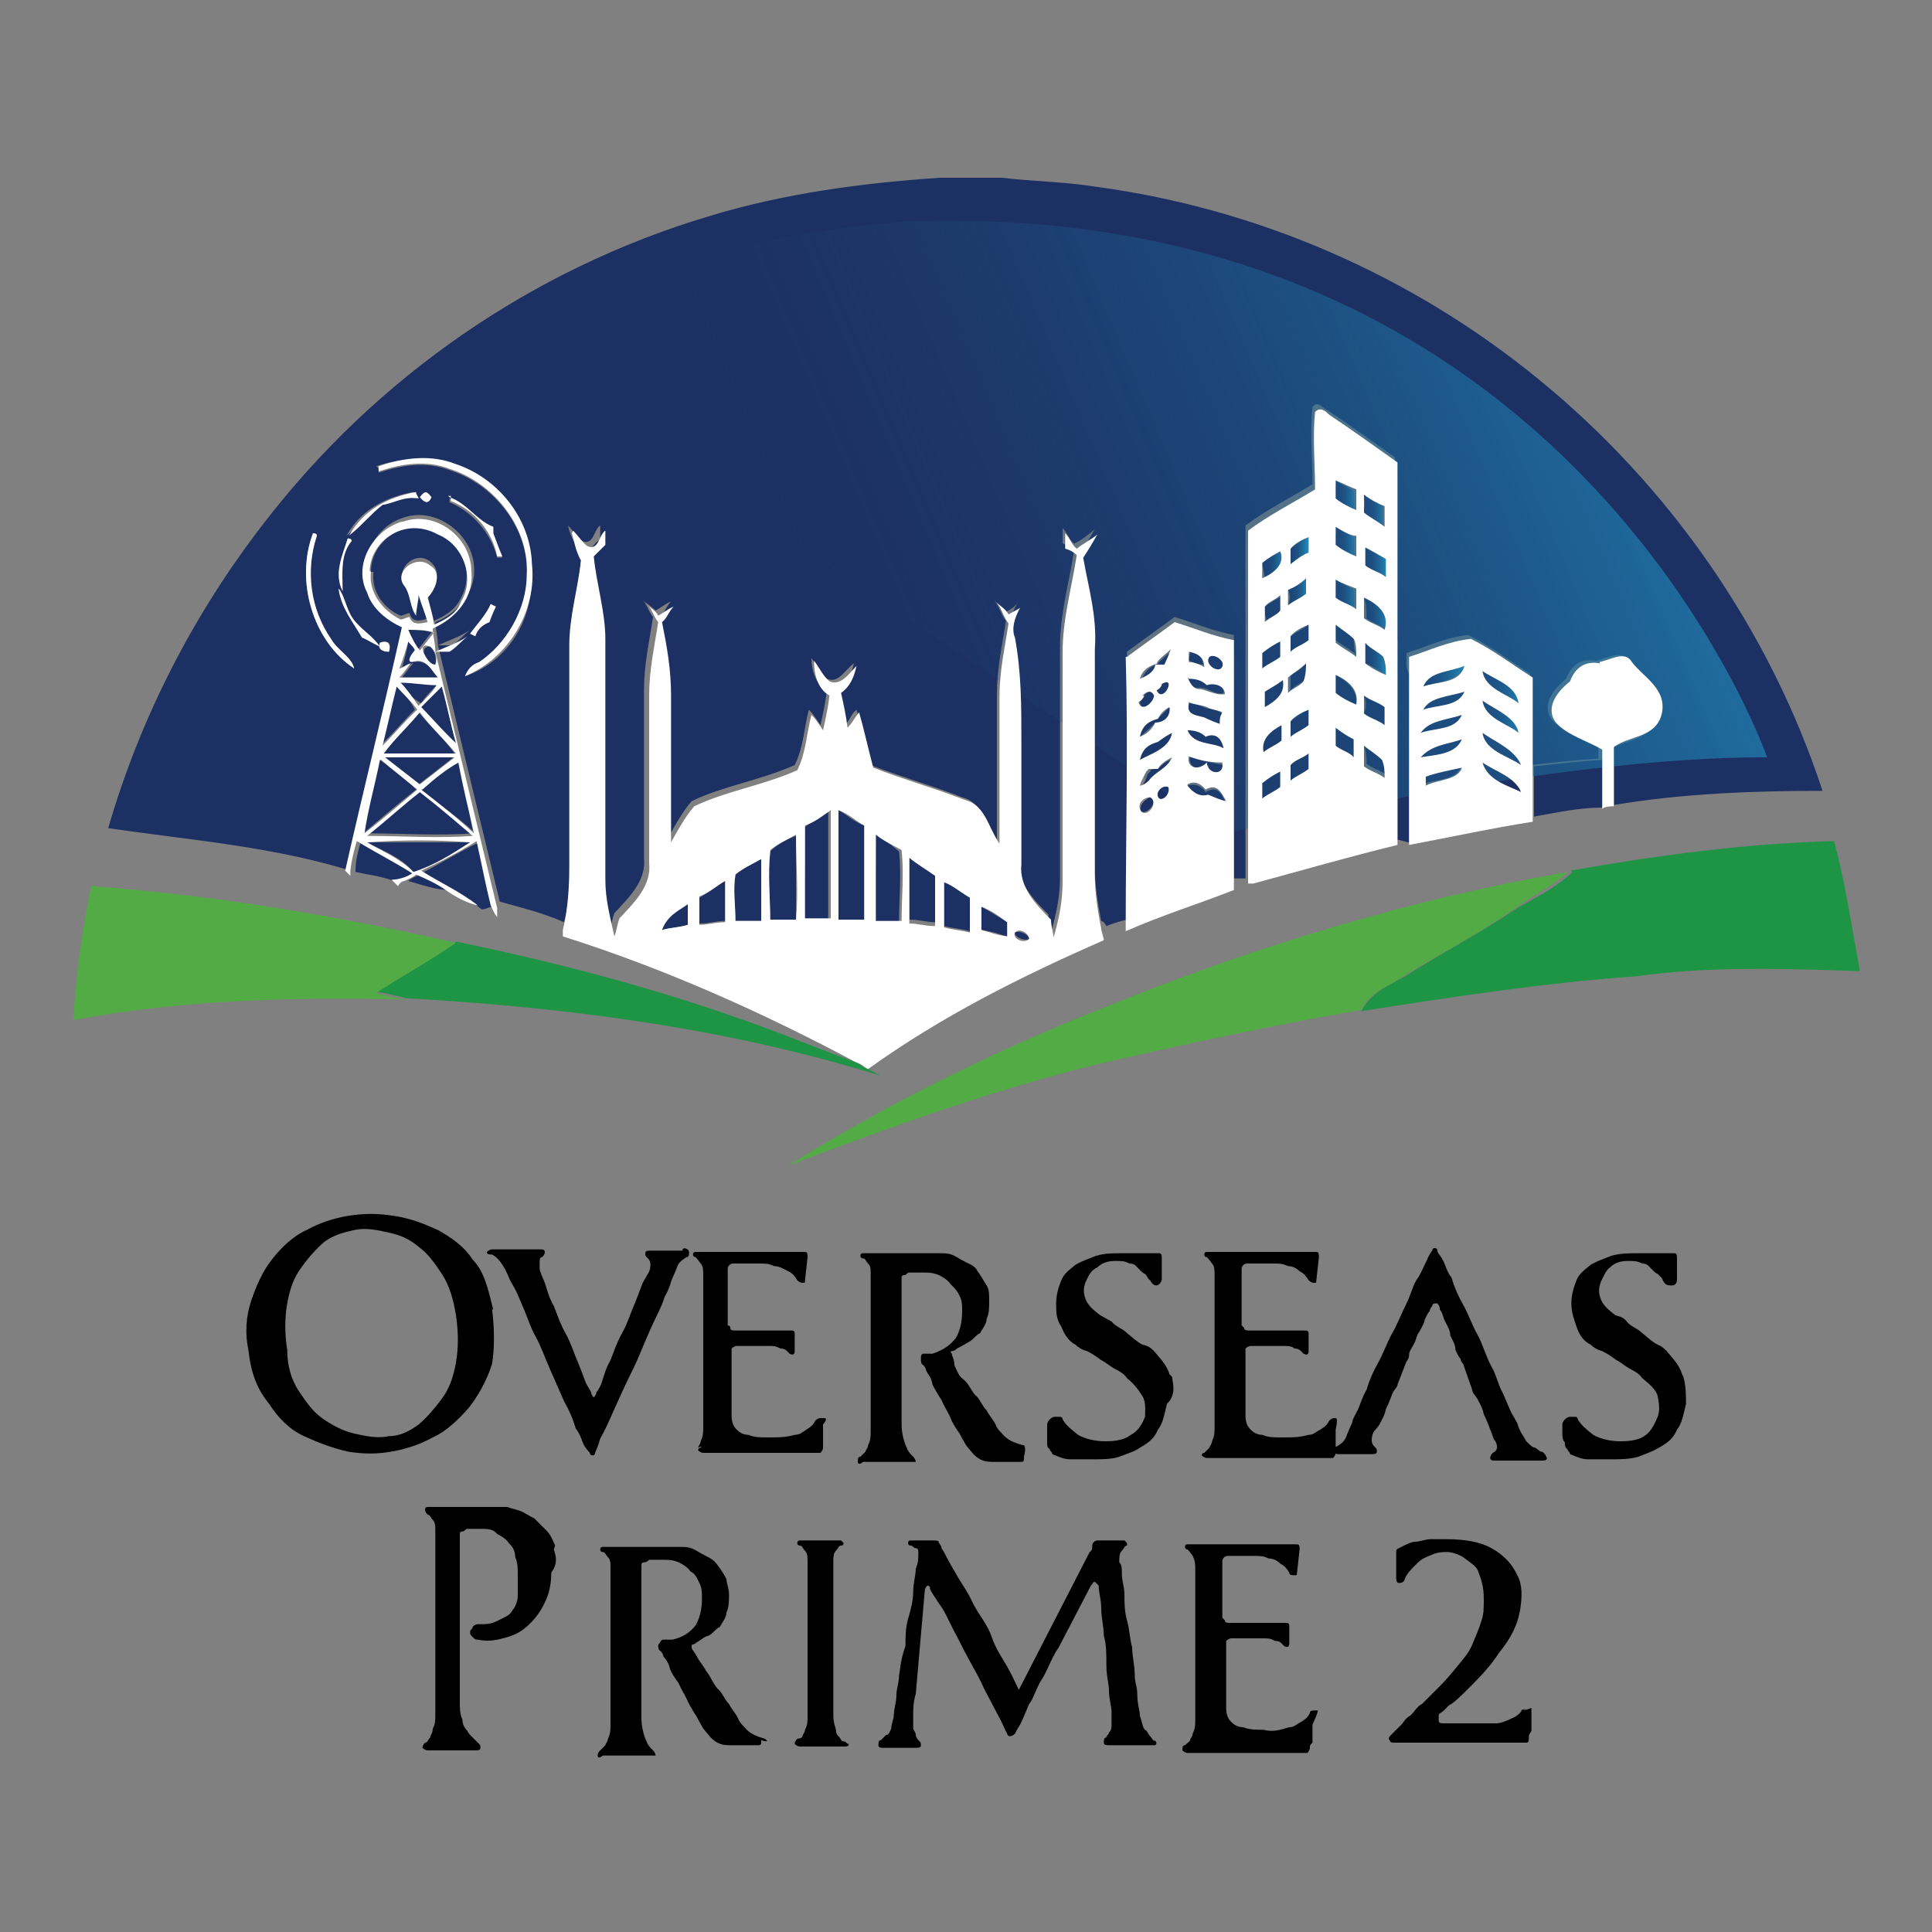 <?xml version="1.0" encoding="UTF-8"?>
<svg id="Layer_1" data-name="Layer 1" xmlns="http://www.w3.org/2000/svg" width="150" height="150" version="1.1" xmlns:xlink="http://www.w3.org/1999/xlink" viewBox="0 0 150 150">
  <rect x="0" y="0" width="150" height="150" fill="#808080" stroke="none"/>
  <defs>
    <style>
      .cls-1 {
        fill: url(#linear-gradient-12);
      }

      .cls-1, .cls-2, .cls-3, .cls-4, .cls-5, .cls-6, .cls-7, .cls-8, .cls-9, .cls-10, .cls-11, .cls-12, .cls-13, .cls-14, .cls-15, .cls-16, .cls-17, .cls-18, .cls-19 {
        stroke-width: 0px;
      }

      .cls-2 {
        fill: url(#linear-gradient);
      }

      .cls-3 {
        fill: #000;
      }

      .cls-4 {
        fill: url(#linear-gradient-6);
      }

      .cls-5 {
        fill: #53ab45;
      }

      .cls-6 {
        fill: url(#linear-gradient-11);
      }

      .cls-7 {
        fill: url(#linear-gradient-5);
      }

      .cls-8 {
        fill: #1d3063;
      }

      .cls-9 {
        fill: url(#linear-gradient-13);
      }

      .cls-10 {
        fill: url(#linear-gradient-14);
      }

      .cls-11 {
        fill: url(#linear-gradient-2);
      }

      .cls-12 {
        fill: url(#linear-gradient-7);
      }

      .cls-13 {
        fill: url(#linear-gradient-3);
      }

      .cls-14 {
        fill: url(#linear-gradient-9);
      }

      .cls-15 {
        fill: url(#linear-gradient-8);
      }

      .cls-16 {
        fill: #1e9445;
      }

      .cls-17 {
        fill: #fff;
      }

      .cls-18 {
        fill: url(#linear-gradient-10);
      }

      .cls-19 {
        fill: url(#linear-gradient-4);
      }
    </style>
    <linearGradient id="linear-gradient" x1="47.7" y1="90.5" x2="137.4" y2="128.6" gradientTransform="translate(0 150.1) scale(1 -1)" gradientUnits="userSpaceOnUse">
      <stop offset=".2" stop-color="#1a4272" stop-opacity="0"/>
      <stop offset=".6" stop-color="#1d6394" stop-opacity=".5"/>
      <stop offset="1" stop-color="#2087b8"/>
    </linearGradient>
    <linearGradient id="linear-gradient-2" x1="103.7" y1="111.5" x2="105.3" y2="111.5" gradientTransform="translate(0 150.1) scale(1 -1)" gradientUnits="userSpaceOnUse">
      <stop offset="0" stop-color="#1a4272" stop-opacity="0"/>
      <stop offset="1" stop-color="#2087b8"/>
    </linearGradient>
    <linearGradient id="linear-gradient-3" x1="106" y1="110.5" x2="107.6" y2="110.5" gradientTransform="translate(0 150.1) scale(1 -1)" gradientUnits="userSpaceOnUse">
      <stop offset="0" stop-color="#1a4272" stop-opacity="0"/>
      <stop offset="1" stop-color="#2087b8"/>
    </linearGradient>
    <linearGradient id="linear-gradient-4" x1="103.7" y1="108" x2="105.3" y2="108" gradientTransform="translate(0 150.1) scale(1 -1)" gradientUnits="userSpaceOnUse">
      <stop offset="0" stop-color="#1a4272" stop-opacity="0"/>
      <stop offset="1" stop-color="#2087b8"/>
    </linearGradient>
    <linearGradient id="linear-gradient-5" x1="100.1" y1="107.3" x2="101.5" y2="107.3" gradientTransform="translate(0 150.1) scale(1 -1)" gradientUnits="userSpaceOnUse">
      <stop offset="0" stop-color="#1a4272" stop-opacity="0"/>
      <stop offset="1" stop-color="#2087b8"/>
    </linearGradient>
    <linearGradient id="linear-gradient-6" x1="106" y1="106.5" x2="107.6" y2="106.5" gradientTransform="translate(0 150.1) scale(1 -1)" gradientUnits="userSpaceOnUse">
      <stop offset="0" stop-color="#1a4272" stop-opacity="0"/>
      <stop offset="1" stop-color="#2087b8"/>
    </linearGradient>
    <linearGradient id="linear-gradient-7" x1="98.1" y1="106.2" x2="99.7" y2="106.2" gradientTransform="translate(0 150.1) scale(1 -1)" gradientUnits="userSpaceOnUse">
      <stop offset="0" stop-color="#1a4272" stop-opacity="0"/>
      <stop offset="1" stop-color="#2087b8"/>
    </linearGradient>
    <linearGradient id="linear-gradient-8" x1="100.1" y1="104.1" x2="101.5" y2="104.1" gradientTransform="translate(0 150.1) scale(1 -1)" gradientUnits="userSpaceOnUse">
      <stop offset="0" stop-color="#1a4272" stop-opacity="0"/>
      <stop offset="1" stop-color="#2087b8"/>
    </linearGradient>
    <linearGradient id="linear-gradient-9" x1="103.7" y1="103.9" x2="105.3" y2="103.9" gradientTransform="translate(0 150.1) scale(1 -1)" gradientUnits="userSpaceOnUse">
      <stop offset="0" stop-color="#1a4272" stop-opacity="0"/>
      <stop offset="1" stop-color="#2087b8"/>
    </linearGradient>
    <linearGradient id="linear-gradient-10" x1="106" y1="102.5" x2="107.7" y2="102.5" gradientTransform="translate(0 150.1) scale(1 -1)" gradientUnits="userSpaceOnUse">
      <stop offset="0" stop-color="#1a4272" stop-opacity="0"/>
      <stop offset="1" stop-color="#2087b8"/>
    </linearGradient>
    <linearGradient id="linear-gradient-11" x1="106" y1="98.9" x2="107.6" y2="98.9" gradientTransform="translate(0 150.1) scale(1 -1)" gradientUnits="userSpaceOnUse">
      <stop offset="0" stop-color="#1a4272" stop-opacity="0"/>
      <stop offset="1" stop-color="#2087b8"/>
    </linearGradient>
    <linearGradient id="linear-gradient-12" x1="110.4" y1="97.6" x2="113.6" y2="97.6" gradientTransform="translate(0 150.1) scale(1 -1)" gradientUnits="userSpaceOnUse">
      <stop offset="0" stop-color="#1a4272" stop-opacity="0"/>
      <stop offset="1" stop-color="#2087b8"/>
    </linearGradient>
    <linearGradient id="linear-gradient-13" x1="115.2" y1="96.8" x2="118.1" y2="96.8" gradientTransform="translate(0 150.1) scale(1 -1)" gradientUnits="userSpaceOnUse">
      <stop offset="0" stop-color="#1a4272" stop-opacity="0"/>
      <stop offset="1" stop-color="#2087b8"/>
    </linearGradient>
    <linearGradient id="linear-gradient-14" x1="115.1" y1="94.4" x2="118.1" y2="94.4" gradientTransform="translate(0 150.1) scale(1 -1)" gradientUnits="userSpaceOnUse">
      <stop offset="0" stop-color="#1a4272" stop-opacity="0"/>
      <stop offset="1" stop-color="#2087b8"/>
    </linearGradient>
  </defs>
  <g>
    <path class="cls-3" d="M38.3,101.7c-.4-1.6-.7-3-1.6-3.9-.7-1.1-1.8-1.8-2.7-2.3-1.1-.5-2.1-.9-3.4-1.1s-2.3-.2-3.6,0c-1.1.2-2.1.5-3.2,1.1-1.1.5-2,1.4-2.7,2.3-.7.9-1.2,2-1.6,3.2-.4,1.2-.5,2.5-.2,3.9.2,1.8.7,3,1.6,4.1.7,1.1,1.6,2,2.7,2.5s2.1.9,3.4,1.2c1.2.2,2.3.2,3.4,0,1.1-.2,2.1-.5,3.2-1.1,1.1-.5,2-1.4,2.8-2.3.7-.9,1.4-2.1,1.8-3.4.2-1.2.2-2.7,0-4.3ZM35.4,105.8c-.2,1.1-.5,2-1.1,2.8s-1.1,1.4-1.8,2c-.7.5-1.4.9-2.3.9-.9.2-1.8,0-2.7-.2s-1.8-.7-2.5-1.2-1.2-1.2-1.8-2.1-.9-2-.9-3.2c-.2-1.2-.2-2.5,0-3.6s.5-2,1.1-2.8c.5-.7,1.1-1.4,1.8-2,.7-.5,1.4-.7,2.3-.9s1.8,0,2.7.2,1.6.5,2.3,1.1c.7.5,1.2,1.2,1.8,2.1s.9,2,1.1,3.2c.2,1.4.2,2.5,0,3.7Z"/>
    <path class="cls-3" d="M53,97.1h-2.5c-.2,0-.4,0-.4.2s0,.2.2.4.2.4.2.5,0,.4-.2.7l-.4.7c-.2.5-.4,1.1-.7,1.8s-.5,1.4-.9,2.1c-.4.7-.7,1.6-.9,2.1-.4.7-.5,1.2-.7,1.8-.2.5-.4.7-.4.7,0,.2-.2.4-.2.4,0,0-.2-.2-.2-.4l-.4-.7c-.2-.5-.4-1.1-.7-1.8s-.5-1.4-.9-2.1c-.4-.7-.7-1.6-.9-2.1-.4-.7-.5-1.2-.7-1.8-.2-.5-.4-.9-.4-1.1v-.5c0-.2,0-.4.2-.4q.2-.2.2-.4c0-.2-.2-.2-.4-.2h-3.7c-.2,0-.4.2-.4.2,0,.2.2.2.4.2.4.2.9.7,1.4,2l.4.7c.2.4.4.9.7,1.6s.5,1.4.9,2.1c.4.7.7,1.6,1.1,2.5.4.9.7,1.6,1.1,2.5.4.7.7,1.4.9,2.1.4.5.5,1.1.7,1.4s.4.5.4.5c0,.2.2.2.2.2q.2,0,.2-.2s.2-.4.4-1.1c.4-.7.7-1.4,1.1-2.3.4-.9.9-2,1.4-3s.9-2.1,1.4-3.2c.4-.9.9-1.8,1.1-2.5.4-.7.5-1.2.5-1.2.2-.5.4-.9.5-1.2s.4-.5.7-.7c.2,0,.2-.2.2-.4s-.4-.4-.5-.2Z"/>
    <path class="cls-3" d="M63.7,110.1q-.2,0-.4.2c-.2.4-.4.5-.7.7s-.5.4-.9.4c-.7.2-1.2.2-2,.2s-1.1,0-1.6-.2c-.4,0-.7-.2-.9-.4s-.4-.5-.4-1.1v-5.2s.2-.2.4-.2h2.5c.4,0,.5,0,.9.2.4,0,.5.2.7.4q.4.2.4-.2v-1.4s0-.2-.2-.2h-4.4c-.2,0-.4,0-.4-.2s-.2-.2-.2-.2v-4.4c0-.2.2-.4.4-.4h2.1c.4,0,.7,0,1.1.2.4,0,.7.2,1.1.4.4.2.5.4.7.7,0,0,.2.2.4.2s.2,0,.2-.2l.2-1.8c0-.2,0-.4-.2-.4h-8.5q-.2,0-.2.2s0,.2.2.2c0,0,.2.2.4.5.2.2.2.5.2,1.1v11.6c0,.4,0,.7-.2,1.1,0,.2-.2.4-.2.5.4-.2.2,0,.2,0-.2,0-.2.2-.2.2,0,0,.2.2.4.2h9.1s.2-.2.2-.4v-1.8c.4-.5.2-.5,0-.5Z"/>
    <path class="cls-3" d="M79.4,112.2s0-.2,0,0c-.7-.2-1.2-.4-1.6-.9-.2-.2-.4-.4-.5-.7-.2-.4-.5-.7-.7-1.1-.4-.4-.5-.9-.9-1.2-.4-.5-.5-.9-.9-1.2s-.5-.7-.7-1.1c0-.5-.2-.7-.2-.9-.2-.2,0-.2,0-.2q.2,0,.4-.2c.4-.2.7-.4.9-.5.4-.2.5-.5.9-.7.2-.4.5-.7.5-1.1.2-.4.2-.9.2-1.4s0-.9-.2-1.2-.4-.7-.7-1.1c-.2-.4-.5-.5-.9-.7s-.7-.4-.9-.5c-.4-.2-.7-.2-1.2-.2h-5.9q-.2,0-.2.2s0,.2.2.2.2.2.4.4c.2.2.2.4.2.9v12.1c0,.4,0,.7-.2,1.1,0,.2-.2.4-.2.5q-.2.2-.4.4c-.2,0-.2.2-.2.4s.2.2.4,0h4.1s0-.2-.2-.4-.4-.4-.5-.7c-.2-.4-.4-1.1-.4-1.8v-11.4q0-.2.2-.2c.2,0,.2-.2.4-.2h1.1c.4,0,.7,0,1.2.2.4.2.7.4.9.7.4.4.5.5.7.9.2.4.2.7.2,1.2,0,.9-.2,1.6-.5,2.1-.4.5-.9.9-1.8,1.2h-.7c-.2,0-.2.2-.2.4s0,.4.2.5c0,0,.2.2.2.4.2.4.4.5.5,1.1.2.4.5.9.7,1.2.2.5.5.9.7,1.4.2.5.5.9.7,1.2.2.4.4.7.5.9.4.5.7.9,1.1,1.1s.7.2,1.1.2h2.1q.2,0,.2-.2v-.2c.2-.7,0-.9,0-.9Z"/>
    <path class="cls-3" d="M90.8,106.7c-.2-.7-.7-1.2-1.2-1.8-.2-.2-.4-.4-.9-.5-.4-.2-.7-.5-1.2-.9-.4-.4-.9-.5-1.2-.9-.4-.2-.7-.4-.9-.5-.5-.4-.9-.7-1.1-1.2-.2-.5-.2-.9,0-1.4.2-.4.4-.9.9-1.1.4-.4.9-.5,1.4-.5s.7,0,1.1.2c.4,0,.5.2.7.4s.4.4.5.4c.2.2.2.4.4.5.2.4.4.4.5.4s.4-.2.4-.5v-1.6c0-.2,0-.4-.2-.4h-2.8c-.9,0-1.4,0-2.1.2-.5.2-1.1.4-1.6.7-.5.4-.9.7-1.1,1.2-.2.5-.4,1.1-.4,1.8s0,1.2.4,1.8c.2.5.5,1.1,1.1,1.4.2.2.5.4.9.5.4.2.7.4,1.1.7.4.2.7.5,1.1.7s.7.4.9.7c.5.4.9.9,1.2,1.4s.2,1.1.2,1.6c-.2.5-.5,1.1-1.1,1.4-.5.4-1.2.5-2,.5s-1.6-.2-2.1-.5c-.5-.4-.9-.7-1.2-1.2,0-.2-.2-.2-.2-.2h-.4q-.2,0-.4.2s-.2.2-.2.4v1.4c0,.2,0,.4.2.5,0,.2.2.2.2.4.5.2.9.4,1.4.4h1.8c.7,0,1.4,0,2-.2.5-.2,1.2-.4,1.6-.7.7-.4,1.1-.7,1.4-1.4.4-.5.5-1.2.7-2,.7-.7.5-1.4.4-2.1Z"/>
    <path class="cls-3" d="M103.6,110.1q-.2,0-.4.2c-.2.4-.4.5-.7.7-.4.2-.5.4-.9.4-.7.2-1.2.2-2,.2s-1.1,0-1.6-.2c-.4,0-.7-.2-.9-.4s-.4-.5-.4-1.1v-5.2s.2-.2.4-.2h2.5c.4,0,.7,0,.9.2.4,0,.5.2.7.4q.4.2.4-.2v-1.4s0-.2-.2-.2h-4.4c-.2,0-.4,0-.4-.2l-.2-.2v-4.4c0-.2.2-.4.4-.4h2.1c.4,0,.7,0,1.1.2.4,0,.7.2.9.4.4.2.5.4.7.7,0,0,.2.2.4.2s.2,0,.2-.2l.2-1.8c0-.2,0-.4-.2-.4h-8.5q-.2,0-.2.2t.2.2s.2.2.4.5c.2.2.2.5.2,1.1v11.6c0,.4,0,.7-.2,1.1,0,.2-.2.4-.2.5l-.4.4c-.2,0-.2.2-.2.2,0,0,.2.2.4.2h9.8s.2-.2.2-.4v-1.8q.2-.9,0-.9Z"/>
    <path class="cls-3" d="M119.2,112.4c-.2,0-.4-.2-.7-.5-.2-.4-.5-.7-.7-1.4,0,0-.2-.4-.4-.7-.2-.4-.4-.9-.7-1.6-.4-.7-.5-1.4-.9-2.1s-.7-1.8-1.1-2.5-.7-1.6-1.1-2.3-.7-1.4-.9-2.1c-.4-.5-.5-1.1-.7-1.4-.2-.4-.4-.5-.4-.7s-.2-.2-.2-.2q-.2,0-.2.2s-.2.2-.4.7c-.2.4-.4.9-.7,1.4-.4.5-.5,1.2-.9,2s-.7,1.6-1.1,2.3-.7,1.6-1.1,2.3-.7,1.4-.9,2.1c-.4.7-.5,1.2-.7,1.6-.2.4-.4.7-.4.9-.2.5-.4.9-.5,1.2-.2.4-.4.5-.7.7-.2,0-.2.2-.2.4s.2.2.4.2h2.5c.2,0,.4,0,.4-.2s0-.2-.2-.4-.2-.4-.2-.5,0-.4.2-.7c0,0,.2-.2.4-.5.2-.4.4-.7.5-1.2.2-.4.4-.9.5-1.2.2-.4.4-.5.4-.7l.7-1.8h0s.2-.2.2-.5.2-.5.4-.9.2-.7.4-.9c.2-.4.4-.7.4-.9.2-.4.2-.5.4-.7,0-.2.2-.4.2-.4,0-.2.2-.2.2-.2h.2s.2.2.2.5c.2.2.2.5.4.9s.4.7.4,1.1c.2.4.4.7.4,1.1.2.4.2.5.4.7,0,.2.2.4.2.4l.7,2c0,.2.2.4.4.7.2.4.4.7.5,1.2.2.4.4.9.5,1.2.2.4.2.7.4.9.2.4.2.7-.2.9q-.2.2-.2.4c0,.2.2.2.4.2h3.6c.2,0,.4,0,.4-.2-.2-.5-.4-.5-.5-.5Z"/>
    <path class="cls-3" d="M130.6,106.7c-.2-.7-.7-1.2-1.2-1.8-.2-.2-.4-.4-.7-.5-.4-.2-.7-.5-1.2-.9-.4-.4-.9-.5-1.2-.9s-.7-.4-.9-.5c-.5-.4-.9-.7-1.1-1.2-.2-.5-.2-.9,0-1.4.2-.4.4-.9.7-1.1.4-.4.9-.5,1.4-.5s.7,0,1.1.2c.4,0,.5.2.7.4s.4.4.5.4c.2.2.4.4.4.5.2.4.4.4.7.4s.4-.2.4-.5v-1.6c0-.2,0-.4-.2-.4h-2.8c-.7,0-1.4,0-2.1.2-.5.2-1.1.4-1.6.7-.5.4-.9.7-1.1,1.2-.2.5-.4,1.1-.4,1.8s.2,1.2.4,1.8.5,1.1,1.1,1.4c.2.2.5.4.9.5.4.2.7.4,1.1.7.4.2.7.5,1.1.7s.7.4.9.7c.5.4,1.1.9,1.2,1.4s.2,1.1,0,1.6-.5,1.1-.9,1.4c-.5.4-1.2.5-2,.5s-1.6-.2-2.1-.5c-.5-.4-.9-.7-1.2-1.2,0-.2-.2-.2-.2-.2h-.4q-.2,0-.4.2t-.2.4v.7c0,.2,0,.5.2.7,0,.2,0,.4.2.5,0,.2.2.2.2.4.5.2.9.4,1.4.4h1.8c.7,0,1.4,0,2.1-.2.5-.2,1.1-.4,1.6-.7.7-.4,1.1-.7,1.4-1.4.4-.5.5-1.2.7-2,0-.7,0-1.4-.2-2.1Z"/>
    <path class="cls-3" d="M43.1,120c-.2-.5-.4-.9-.7-1.2s-.5-.5-.9-.9c-.4-.2-.7-.4-.9-.5-.4-.2-.7-.2-1.2-.4h-6.2q-.2,0-.2.2t.2.4c.2,0,.2.2.4.4.2.2.2.5.2,1.1v13.9c0,.5,0,.9-.2,1.2,0,.4-.2.5-.2.7-.2.2-.2.4-.4.4q-.2.2-.2.4s.2.2.4.2h3.7c.2,0,.4,0,.4-.2s0-.2-.2-.4c0,0-.2-.2-.4-.4-.2-.2-.4-.4-.4-.5-.2-.2-.4-.5-.4-.9-.2-.4-.2-.9-.2-1.4v-13q0-.2.2-.2c.2,0,.2-.2.4-.2h1.1c.4,0,.9,0,1.2.4.4.2.7.4.9.7.4.4.5.7.5,1.1.2.4.2.9.2,1.4v1.6c0,.4-.2.9-.4,1.1-.2.4-.5.5-.9.7s-.7.4-1.4.4h-.4q-.2,0-.4.2c0,.2-.2.2-.2.4s0,.2.2.4.2.2.4.2c.9.2,1.6,0,2.3-.2.7-.2,1.2-.5,1.8-1.1.5-.5.9-1.1,1.2-1.8s.4-1.4.4-2.1c.5-.7.4-1.2.2-1.8Z"/>
    <path class="cls-3" d="M59.4,135s0-.2,0,0c-.7-.2-1.2-.4-1.6-.9-.2-.2-.4-.4-.5-.7-.2-.4-.5-.7-.7-1.1-.4-.4-.5-.9-.9-1.2-.4-.5-.5-.9-.9-1.4-.2-.4-.5-.7-.7-1.1-.2-.4-.4-.5-.4-.7v-.2s.2,0,.4-.2c.4-.2.5-.4.9-.5.4-.2.5-.5.9-.7.2-.4.5-.7.5-1.1.2-.4.2-.9.2-1.4s-.2-.9-.2-1.2c-.2-.4-.4-.7-.7-1.1s-.5-.5-.9-.7-.7-.4-.9-.5c-.4-.2-.7-.2-1.2-.2h-5.9q-.2,0-.2.2s0,.2.2.2.2.2.4.4c.2.2.2.4.2.9v12.1c0,.4,0,.7-.2,1.1,0,.2-.2.4-.2.5q-.2.2-.4.4t-.2.4c0,.2.2.2.4,0h4.1s0-.2-.2-.4-.4-.4-.5-.7c-.2-.4-.4-1.1-.4-1.8v-11.9q0-.2.2-.2.2,0,.4-.2h1.1c.4,0,.7,0,1.2.2.4.2.7.4.9.7.4.2.5.5.7.9.2.4.2.7.2,1.2,0,.9-.2,1.6-.5,2.1-.4.5-.9.9-1.8,1.1h-.7c-.2,0-.2.2-.4.4,0,.2,0,.4.2.5,0,0,.2.2.2.4.2.2.4.5.5.9s.5.9.7,1.2c.2.5.5.9.7,1.4.2.4.5.9.7,1.2.2.4.4.7.5.9.4.5.7.9,1.1,1.1.4.2.7.2,1.1.2h2.1q.2,0,.2-.2v-.2c.5.2.5,0,.4,0Z"/>
    <path class="cls-3" d="M65.5,135.2c-.2,0-.2-.2-.4-.4s-.2-.4-.2-.5-.2-.5-.2-1.1v-11.9c0-.4,0-.7.2-.9s.2-.4.4-.4.2-.2.2-.2l-.2-.2h-3.2q-.2,0-.2.2s0,.2.2.2.2.2.4.4c.2.2.2.5.2.9v11.9c0,.5,0,.7-.2,1.1,0,.2-.2.4-.2.5s-.2.2-.4.2q-.2.2-.2.4s.2.2.4.2h3.4c.2,0,.4,0,.4-.2-.2,0-.2-.2-.4-.2Z"/>
    <path class="cls-3" d="M89.7,135.2c-.2,0-.2-.2-.4-.4s-.2-.4-.4-.5c-.2-.2-.2-.5-.4-1.1,0-.4-.2-.9-.2-1.6s-.2-.9-.2-1.6-.2-1.4-.2-2.1c-.2-.7-.2-1.4-.4-2.1-.2-.7-.2-1.4-.2-2s-.2-1.1-.2-1.6,0-.7-.2-.9c0-.4,0-.7.2-.9s.2-.4.4-.4v-.2l-.2-.2h-2.1c-.2,0-.4.2-.4.4s0,.4-.2.5l-5.5,10.7c-.2-.4-.5-1.1-.9-1.8s-.9-1.4-1.2-2.3-.9-1.6-1.4-2.5c-.4-.9-.9-1.6-1.2-2.1-.4-.7-.7-1.2-.9-1.6s-.4-.7-.4-.7c0,0,0-.2-.2-.4,0-.2-.2-.2-.4-.2h-1.8q-.2,0-.2.2s0,.2.2.2.2.2.4.2.2.2.2.4c0,.4,0,.7-.2,1.2,0,.5-.2,1.1-.2,1.8s-.2,1.4-.4,2.1-.2,1.4-.2,2.1c-.4,1.1-.4,1.8-.5,2.3,0,.5-.2,1.1-.2,1.4,0,.7-.2,1.2-.2,1.6s-.2.7-.2,1.1c-.2.4-.2.5-.4.5q-.2.2-.4.4c-.2,0-.2.2-.2.4s.2.2.4.2h2.5c.2,0,.4,0,.4-.2s0-.2-.2-.4c0,0-.2-.2-.2-.4s-.2-.4-.2-.5v-1.1c0-.4,0-.9.2-1.6l.7-8q0-.2.2-.4s.2,0,.2.2.4.7.7,1.2c.4.5.7,1.2,1.1,2,.4.7.7,1.4,1.2,2.3s.9,1.6,1.2,2.3l1.1,2.1c.4.7.5,1.1.7,1.4,0,.2.2.2.2.2q.2,0,.4-.2s.2-.4.4-.7c.2-.4.4-.9.7-1.6.4-.5.5-1.2,1.1-2.1.4-.7.7-1.6,1.2-2.3l2.5-4.8c.2-.2.2-.4.4-.2l.2.2c0,.5.2,1.1.2,1.8s.2,1.4.2,2.1c.2.7.2,1.4.2,2.3s.2,1.4.2,2,.2,1.2.2,1.6v1.1c0,.4-.2.5-.2.5,0,.2-.2.2-.2.4-.2,0-.2.2-.2.4s.2.2.4.2h3.6c.2-.2,0-.4-.2-.4Z"/>
    <path class="cls-3" d="M102.1,132.8c-.2,0-.4,0-.4.2-.2.4-.4.5-.7.7-.4.2-.5.4-.9.4-.7.2-1.2.4-2,.2-.5,0-1.1,0-1.6-.2-.4,0-.7-.2-.9-.4s-.4-.5-.4-1.1v-5.2s.2-.2.4-.2h2.5c.4,0,.5,0,.9.2.4,0,.5.2.7.4q.4.2.4-.2v-1.4s0-.2-.2-.2h-4.4c-.2,0-.4,0-.4-.2l-.2-.2v-4.4c0-.2.2-.4.4-.4h2.1c.4,0,.7,0,1.1.2.4,0,.7.2.9.4.4.2.5.4.7.7,0,.2.2.2.4.2s.2,0,.2-.2l.2-1.8c0-.2,0-.4-.2-.4h-8.5q-.2,0-.2.2s0,.2.2.2c0,0,.2.2.4.5.2.4.2.7.2,1.1v11.6c0,.4,0,.7-.2,1.1,0,.2-.2.4-.2.5s-.2.2-.4.4c-.2,0-.2.2-.2.4,0,0,.2.2.4.2h9.3s.2-.2.2-.4,0-.2.2-.4v-1.4q.5-1.1.4-1.1Z"/>
    <path class="cls-3" d="M118.5,132.7c-.2,0-.4,0-.4.2-.2.2-.4.4-.7.5-.4.2-.9.4-1.2.4h-4.1c-.2,0-.4,0-.4-.2v-.4c0-.2.2-.2.4-.4l.4-.4c.4-.2.9-.7,1.6-1.4s1.6-1.6,2.3-2.7c.9-1.1,1.4-2.1,1.6-3.2.2-1.1.2-2.1-.2-2.8-.4-.9-1.1-1.6-2-2.1-.9-.5-2.1-.7-3.6-.7h-1.1c-.4,0-.9.2-1.2.2s-.7.2-1.1.4-.4.2-.4.4v2q0,.4.2.4c.2,0,.4,0,.5-.4.2-.4.5-.7.9-1.1s.7-.5,1.2-.7c.4-.2.9-.2,1.2-.2s.9.2,1.2.4c.5.4,1.1.7,1.2,1.2.2.5.4,1.1.4,2s0,1.2-.2,1.8-.4,1.1-.7,1.8-.7,1.1-1.1,1.6-.9,1.1-1.4,1.6l-.7.7-.7.7c-.4.2-.5.5-.9.9-.4.2-.5.5-.7.7l-.5.5-.2.2c-.2.2-.4.4-.2.5,0,.2.2.2.5.2h10.1c.2,0,.2-.2.2-.4s0-.2.2-.5v-1.8q-.5.2-.7.2Z"/>
  </g>
  <g>
    <g>
      <path class="cls-8" d="M125.3,57.9v4.6c5.3-.9,10.9-1.1,16.2-1.1-4.1-12.5-11.9-23.7-22.1-32-9.8-8-21.7-13.2-34.3-14.9-2.5-.4-4.8-.4-7.3-.7h-4.8c-6,.4-12.1,1.2-18,3-13.7,4.1-25.8,12.5-34.5,23.8-5.5,7.1-9.6,15.1-12.1,23.7,6.2.9,12.5,1.4,18.5,3.2,1.4-6.2,3-12.6,4.4-18.9-1.1-.7-2.3-1.4-2.7-2.7-.9-2.1.4-5,2.7-5.7,2.5-.9,5.3,1.2,5.5,3.7.2,2-1.2,3.7-3,4.4,0,.5.2,1.1.2,1.8.9-.4,1.8-.7,2.5-1.2-.5.4-.9.9-1.4,1.2h-1.1c1.6,6.6,3.2,13.3,4.8,19.9,1.8.5,3.4.9,5,1.6.4-1.6.5-3.4.5-5v-17.1c0-2.3.7-4.4.9-6.6-.5-.5-.9-1.2-1.1-2.1.4.4.7.9,1.1,1.2.9.4.9-.9,1.4-1.2v1.1c-.4.2-.5.5-.9.9.2,2.1.9,4.3.9,6.4v18.7c0,1.6.4,3,.7,4.4.2-.5.2-.9.4-1.4,1.1-1.2,2.5-2.5,2.3-4.3v-13c0-2,.4-3.7.7-5.7-.4-.5-.5-1.1-.9-1.4.4.4.7.5,1.1.9.4-.2.7-.5,1.2-.7-.4.4-.5.9-.9,1.2.4,2,.7,3.7.7,5.7v11.4c.5-.9,1.1-2,1.8-2.8,2.5-1.2,5.3-1.6,8-2.8.7-1.4.7-2.8,1.1-4.3.4.4.7.9.9,1.2.2-.9.4-1.8.5-2.7-.9-.5-1.2-1.6-1.2-2.5.4.5.7,1.2,1.2,1.6.9.4,1.4-.7,2.1-1.2-.2.9-.5,1.6-1.2,2.1.2.9.4,1.8.5,2.7.4-.4.5-.9.9-1.2.4,1.4.7,2.8,1.1,4.3,2.3.9,4.8,1.6,7.1,2.5,1.6.4,1.8,2.1,2.7,3.4v-11.4c0-2,.4-3.7.7-5.7-.4-.5-.5-1.1-.9-1.6l.9.9c.4-.2.7-.4.9-.7-.4.7-.7,1.6-.4,2.3.5,2.7.7,5.3.5,8v9.6c-.2,1.8,1.2,3.2,2.3,4.3,0,.5.2,1.1.2,1.4.4-1.4.7-2.8.7-4.3v-17.8c0-2.7.7-5,1.1-7.6-.2-.2-.5-.4-.9-.5v-1.2c.4.4.5.9.9,1.2.5-.2,1.1-.7,1.6-1.1-.4.7-.7,1.2-1.1,1.8.4,2.3,1.1,4.6,1.1,6.9v17.4c0,1.4.2,2.8.5,4.3.2,0,.4.4.4.4.5-.2,1.1-.4,1.6-.5v-20.8c1.2-.9,2.5-1.8,3.7-2.7,1.6.5,3,1.1,4.6,1.4v18.9h.9v-27.4c1.6-1.2,3.4-2.1,5.2-3.2,0-2-.2-4.1,0-6,.4-.5.7,0,1.1.2,1.8,1.2,3.6,2.5,5.3,3.7v13.2c.2,1.1.5,2.1.9,3.4v-1.4c1.6-.5,3-1.2,4.8-1.4,1.8.9,3.2,2,4.8,3v7.1c1.8-.2,3.6-.4,5.3-.5h0v-.9c-1.2-.7-2.7-1.1-3.6-2.1-.9-1.2.2-2.5,1.1-3.2.4-1.1,1.2-1.6,2.3-1.4.9-.2,2-.9,2.5,0,.9,1.2,2.8,2.1,2.3,4.1-.2,2-2.3,2-3.6,2.7ZM26.9,41.8c.2,0,.4.2.4.2-.9,1.1-.7,2.5-.7,3.9-.7-1.4,0-2.8.4-4.1ZM24.2,41.4c.2,0,.4,0,.4.2-.9,2.7-.5,5.7,1.1,8,.5.9,1.6,1.4,1.8,2.3-3.2-2.1-4.6-6.8-3.2-10.5ZM29.5,49.9c.7-.2.9,0,.7.7-.5,0-.9-.2-.7-.7ZM29.5,50.1c-.5-.2-.9-.5-1.4-.7-.7-1.2-1.6-2.3-1.8-3.7.4.5.5,1.2.9,2,.2.4.5.7.7.9.5.5,1.1.9,1.6,1.6ZM29.4,39.3c-.9.7-1.6,1.6-2.5,2.3,1.1-2,3-3,5.2-3.4,0,.2.2.4.2.5-.9-.2-1.8.2-2.8.5ZM32.6,38.6c.4-.5.5-.5.9,0-.2.5-.5.5-.9,0ZM34.9,39.1v-.4c1.4.5,2.1,1.8,3.4,2.3v.5c.2.5.4,1.2.7,1.8h-.4c-.5-2-2-3.6-3.7-4.3ZM36.5,49.2c.5-.7,1.2-1.4,1.6-2.3l.4.2c-.2.4-.4.9-.5,1.2-.5.2-.9.5-1.1,1.1l-.4-.2ZM36.1,52.6c.2-.5.5-.9,1.1-1.1,2.1-1.4,3.7-4.1,3.7-6.8.2-3.6-2.5-7.1-6-8.2-1.8-.7-3.7-.4-5.5.2,0-.2,0-.4-.2-.5,2-.7,4.1-.7,5.9-.2,3.4,1.1,5.9,4.3,6,7.8.7,3.7-1.4,7.5-5,8.7Z"/>
      <path class="cls-8" d="M103.7,37.3c.5.4,1.1.5,1.4.9v1.6c-.5-.4-1.1-.7-1.6-.9.2-.7.2-1.2.2-1.6Z"/>
      <path class="cls-8" d="M105.9,38.4c.5.4,1.1.7,1.4.9v1.6c-.5-.4-1.1-.7-1.6-1.1.4-.4.2-.9.2-1.4Z"/>
      <path class="cls-8" d="M103.7,40.9c.5.4,1.1.5,1.4.9v1.6c-.5-.4-1.1-.7-1.6-.9.2-.5.2-1.1.2-1.6Z"/>
      <path class="cls-8" d="M100.2,42.6c.5-.4.9-.7,1.4-.9v1.2c-.5.4-.9.7-1.4.9v-1.2Z"/>
      <path class="cls-8" d="M106,42.5c.5.4,1.1.5,1.6.9v1.4c-.5-.4-1.1-.5-1.6-.9v-1.4Z"/>
      <path class="cls-8" d="M98,43.7c.5-.4,1.1-.7,1.6-.9.2,1.1-.5,1.8-1.4,2.1,0-.4-.2-.9-.2-1.2Z"/>
      <path class="cls-8" d="M100,45.8c.5-.4.9-.7,1.4-.9v1.2c-.5.4-.9.5-1.4.9.2-.4.2-.9,0-1.2Z"/>
      <path class="cls-8" d="M103.7,45c.5.4,1.1.5,1.4.9v1.6c-.5-.4-1.1-.7-1.6-.9.2-.5.2-1.1.2-1.6Z"/>
      <path class="cls-8" d="M105.9,46.4c1.1.5,1.8,1.2,1.8,2.5-.5-.4-1.1-.5-1.6-.9,0-.5,0-1.1-.2-1.6Z"/>
      <path class="cls-8" d="M106,49.9c.5.4,1.1.7,1.4,1.1,0,.5.2.9.2,1.4-.5-.4-1.1-.7-1.6-.9v-1.6Z"/>
      <path class="cls-8" d="M110.5,53.3c.5-1.2,2.1-1.1,3.2-1.6-.5,1.2-2.1,1.2-3.2,1.6Z"/>
      <path class="cls-8" d="M115.1,52.1c1.1.7,2.7,1.2,2.8,2.5-.9-.7-2.7-1.1-2.8-2.5Z"/>
      <path class="cls-8" d="M115.1,54.4c1.1.7,2.7,1.2,2.8,2.5-.9-.5-2.7-.9-2.8-2.5Z"/>
    </g>
    <path class="cls-8" d="M28.8,44.4c0-2.5,2.8-4.3,5.2-3.2,2,.7,2.8,3.4,1.8,5.2-.4.9-1.2,1.4-2.1,1.8-.2-.7-.4-1.4-.5-2.1.7-.5,1.1-1.8.2-2.5-1.1-.9-2.7.5-2,1.6.5.7.4,1.6.9,2.3,0-.4.2-1.2.2-1.6.4.7.5,1.4.7,2.1-.5.2-1.2.4-1.4-.4-.2,0-.5.2-.7.2-1.2-.5-2.3-1.8-2.1-3.4Z"/>
    <path class="cls-8" d="M98.2,47.1c.5-.4.9-.5,1.4-.9v1.2c-.4.4-.9.5-1.2.9-.2-.4-.2-.9-.2-1.2Z"/>
    <path class="cls-8" d="M100.2,49.4c.5-.4.9-.5,1.4-.9v1.2c-.4.4-.9.5-1.4.9v-1.2Z"/>
    <path class="cls-8" d="M103.7,48.5c.5.4.9.7,1.4.9,0,.5,0,1.1.2,1.4-.5-.4-1.1-.7-1.6-1.1v-1.2Z"/>
    <path class="cls-8" d="M31.7,48.9c.5,0,1.2,0,1.8.2-.4.5-.7.9-1.1,1.4-.2-.7-.5-1.1-.7-1.6Z"/>
    <path class="cls-8" d="M109.4,65.4c-.2,0-.7-.2-.9-.2v-16.2c.2,1.1.5,2.1.9,3.4v13Z"/>
    <path class="cls-8" d="M98,50.7c.5-.4.9-.7,1.4-.9v1.2c-.5.4-.9.5-1.4.9v-1.2Z"/>
    <path class="cls-8" d="M31.7,49.8l.7.7c0,.2-.5.9-.2.9.9-.2,1.4.7,2,1.2h-3c.2-.2.5-.7.9-1.1-.2,0-.7.4-.9.4.2-.7.4-1.4.5-2.1Z"/>
    <path class="cls-8" d="M32.9,50.7c0-.4.2-.5.5-.5.4.4.5.9.4,1.4-.5,0-.9-.5-.9-.9Z"/>
    <path class="cls-8" d="M92.3,50.5c.5.2,1.1.4,1.1,1.1-.4,0-.9-.2-1.2-.4.2-.2.2-.5.2-.7Z"/>
    <path class="cls-8" d="M89.9,51.5c.4-.4.7-.7,1.1-.9-.2.4-.4.9-.5,1.2h-.7c-.2.5-.7.9-1.2,1.1.2-.7.7-1.2,1.4-1.4Z"/>
    <path class="cls-8" d="M93.9,51c.5-.5,1.4.4.9.9-.5.4-1.4-.2-.9-.9Z"/>
    <path class="cls-8" d="M101.4,51.5v1.2c-.4.4-.9.5-1.2.9v-1.2c.4-.2.9-.5,1.2-.9Z"/>
    <path class="cls-8" d="M92.2,52.6c.5,0,1.1.2,1.4.5.7-.4,1.4,0,1.4.7-.7.2-1.2-.5-2-.4-.5,0-.7-.5-.9-.9Z"/>
    <path class="cls-8" d="M103.7,52.4c.9.5,1.8,1.2,1.6,2.5-.5-.4-1.1-.7-1.6-.9v-1.6Z"/>
    <path class="cls-8" d="M90.2,53.1c1.2-.7.4,1.8-.4.5,0-.2.2-.4.4-.5Z"/>
    <path class="cls-8" d="M98.2,53.7c.5-.4.9-.5,1.4-.9.2,1.1-.5,1.8-1.4,2.1-.2-.2,0-.9,0-1.2Z"/>
    <path class="cls-8" d="M31.1,53h3c-.5.5-1.1,1.1-1.4,1.6-.7-.4-1.2-.9-1.6-1.6Z"/>
    <path class="cls-8" d="M30.8,53.3c.5.5,1.1,1.1,1.4,1.8-.9.9-1.8,2-2.7,2.8.5-1.6.9-3.2,1.2-4.6Z"/>
    <path class="cls-8" d="M32.7,54.9l1.6-1.6c.4,1.4.7,3,1.1,4.4-.9-.9-1.8-1.8-2.7-2.8Z"/>
    <path class="cls-8" d="M88.8,54c.4-.4.7-.4.9,0,0,.5-1.1,1.4-1.2.5.2-.2.4-.5.4-.5Z"/>
    <path class="cls-8" d="M110.5,55.1c.7-1.1,2.1-1.1,3.2-1.4-.5,1.2-2.1,1.1-3.2,1.4Z"/>
    <path class="cls-8" d="M105.9,54c.5.4,1.1.5,1.6.9v1.4c-.5-.4-1.1-.5-1.6-.9.2-.5.2-.9,0-1.4Z"/>
    <path class="cls-8" d="M92.3,54.6c.5,0,.9.2,1.4.4.4,0,.9.2,1.2.4,0,.4,0,.5-.2.9-.4-.2-.9-.4-1.2-.5-.7-.2-1.4-.2-1.2-1.1Z"/>
    <path class="cls-8" d="M89.9,55.8c.4-.4.5-.5.9-.9.4.7-.4,1.2-1.1,1.2-.4.4-.7.7-1.2,1.1,0-.9.7-1.2,1.4-1.4Z"/>
    <path class="cls-8" d="M100.2,56c.5-.4.9-.7,1.4-.9v1.2c-.5.4-.9.5-1.4.9v-1.2Z"/>
    <path class="cls-8" d="M29.7,58.5c.9-1.1,2-2.1,2.8-3.2.9,1.1,2,2.1,2.8,3.2h-5.7Z"/>
    <path class="cls-8" d="M110.3,56.9c.7-1.1,2.1-1.1,3.2-1.4-.5,1.2-2.1,1.2-3.2,1.4Z"/>
    <path class="cls-8" d="M99.5,56.3v1.2c-.5.4-.9.5-1.4.9-.2-1.1.7-1.8,1.4-2.1Z"/>
    <path class="cls-8" d="M92.2,56.7c.5,0,1.1,0,1.4.5.7-.4,1.4,0,1.4.9-.9-.5-2.5-.2-2.8-1.4Z"/>
    <path class="cls-8" d="M103.7,56.5c.5.4,1.1.7,1.4.9v1.4c-.5-.4-1.1-.5-1.4-.9v-1.4Z"/>
    <path class="cls-8" d="M89.9,57.6c.4-.4.7-.5,1.1-.7-.2,1.2-1.6,1.6-2.5,2.1.2-.9.7-1.2,1.4-1.4Z"/>
    <path class="cls-8" d="M115.1,56.9c1.1.7,2.5,1.2,3,2.5-1.1-.7-2.8-1.1-3-2.5Z"/>
    <path class="cls-8" d="M110.3,58.8c.7-.9,2.1-1.1,3.2-1.4-.4,1.2-2.1,1.2-3.2,1.4Z"/>
    <path class="cls-8" d="M105.9,57.9c.5.4,1.1.7,1.6.9,0,.5,0,.9.2,1.4-.5-.4-1.1-.5-1.6-.9,0-.4,0-.9-.2-1.4Z"/>
    <path class="cls-8" d="M92.3,58.7c.9.4,1.8.5,2.7.7.2,1.1-1.1.9-1.2,0-.7.5-1.6.2-1.4-.7Z"/>
    <path class="cls-8" d="M100.2,59.4c.5-.4.9-.7,1.4-.9v1.2c-.5.4-.9.5-1.4.9v-1.2Z"/>
    <path class="cls-8" d="M29.9,58.8h5.3c-.9.7-1.8,1.4-2.7,2.1-.9-.7-1.8-1.4-2.7-2.1Z"/>
    <path class="cls-8" d="M89.9,59.7c.4-.4.7-.7,1.2-.7-.4.9-1.4.9-1.8,1.8-.2,0-.5.2-.7.4.2-.4.4-.7.5-1.1l.2-.2c0-.2.4-.2.5-.2Z"/>
    <path class="cls-8" d="M29.5,59c.9.7,2,1.4,2.8,2.3-1.4,1.1-2.8,2.3-4.1,3.4.4-2,.7-3.7,1.2-5.7Z"/>
    <path class="cls-8" d="M32.7,61.3c.9-.7,1.8-1.6,2.8-2.3.5,1.8.9,3.7,1.2,5.5-1.2-1.1-2.7-2.1-4.1-3.2Z"/>
    <path class="cls-8" d="M110.7,60.3c.9-.4,2-.5,2.8-.9-.4,1.2-2,1.1-2.8,1.4v-.5Z"/>
    <path class="cls-8" d="M115.1,59.2c1.1.7,2.7,1.1,3,2.3-1.1-.5-2.8-.7-3-2.3Z"/>
    <path class="cls-8" d="M124.4,59v3.7c-1.8,0-3.6.4-5.3.7v-3.9h0c1.8-.2,3.6-.4,5.3-.5Z"/>
    <path class="cls-8" d="M98,60.8c.5-.4.9-.7,1.4-.9v1.2c-.5.4-.9.5-1.4.9v-1.2Z"/>
    <path class="cls-8" d="M92.2,61c.5-.2,1.1,0,1.4.5.9-.5,1.2,0,1.6.9-.5-.2-.9-.4-1.4-.5-.7,0-1.2-.4-1.6-.9Z"/>
    <path class="cls-8" d="M90,62c-.4-.4.2-1.1.7-.9.2.5-.4,1.1-.7.9Z"/>
    <path class="cls-8" d="M32.6,61.5c1.4,1.1,2.7,2.1,4.1,3.2-2.7.2-5.5,0-8.2,0,1.2-1.1,2.7-2.1,4.1-3.2Z"/>
    <path class="cls-8" d="M89.3,61.9c.7.2-.2,1.4-.7,1.1-.2-.4.2-.9.7-1.1Z"/>
    <path class="cls-8" d="M62.5,64.2c.5-.4,1.2-.9,1.8-1.2v8.4h-2c.2-2.3.2-4.6.2-7.1Z"/>
    <path class="cls-8" d="M65.1,62.9c.7.4,1.2.9,2,1.2v7.3h-2v-8.5Z"/>
    <path class="cls-8" d="M59.8,66.1c.5-.5,1.2-.9,2-1.2v6.6h-2c0-1.8-.2-3.7,0-5.3Z"/>
    <path class="cls-8" d="M68,64.7c.5.4,1.2.9,1.8,1.4.2,1.8,0,3.7,0,5.5h-2c.2-2.5.2-4.6.2-6.9Z"/>
    <path class="cls-8" d="M28.5,65.4h8c-1.4.9-2.8,1.8-4.4,2.3-.9-1.1-2.3-1.6-3.6-2.3Z"/>
    <path class="cls-8" d="M27.9,65.4c1.4.9,2.8,1.6,4.3,2.5-.5.4-1.1.4-1.6.5-1.1-.4-2.1-.5-3-.7,0-.9.2-1.6.4-2.3Z"/>
    <path class="cls-8" d="M32.9,67.7c1.4-.7,2.8-1.6,4.3-2.3.4,1.6.7,3.2,1.1,5-.4,0-.5.2-.9.2-1.4-1.1-3-2-4.4-2.8Z"/>
    <path class="cls-8" d="M57.1,67.9c.5-.5,1.2-.9,2-1.2v4.8h-2c0-1.1-.2-2.3,0-3.6Z"/>
    <path class="cls-8" d="M70.6,66.5c.7.4,1.2.9,2,1.2v3.9c-.7,0-1.2-.2-2-.2v-5Z"/>
    <path class="cls-8" d="M31.7,68.4c.2-.2.7-.4.9-.5.9.4,1.6.9,2.3,1.2-1.1,0-2.1-.4-3.2-.7Z"/>
    <path class="cls-8" d="M54.3,69.7c.7-.4,1.2-.9,2-1.4v3.2c-.7,0-1.2.2-2,.2v-2Z"/>
    <path class="cls-8" d="M73.3,68.4c.7.4,1.2.9,2,1.2v2.7c-.7-.2-1.2-.2-2-.4v-3.6Z"/>
    <path class="cls-8" d="M51.4,72.2c.2-1.1,1.2-1.4,2-2v1.6c-.5.2-1.2.2-2,.4Z"/>
    <path class="cls-8" d="M76.2,70.4c.7.4,1.2.7,2,1.2v1.1c-.7-.2-1.2-.4-2-.5-.2-.5-.2-1.2,0-1.8Z"/>
    <path class="cls-8" d="M78.8,72.4c.4-.2,1.1.2,1.1.5-.4.2-1.2-.2-1.1-.5Z"/>
    <path class="cls-2" d="M95.2,64.7s25.4-6,42-5.9c0,0-15.1-43.6-66.9-41.6,0,0-21,1.2-30.6,10.1l55.5,37.4Z"/>
    <g>
      <path class="cls-11" d="M103.7,37.3c.5.4,1.1.5,1.4.9v1.6c-.5-.4-1.1-.7-1.6-.9.2-.7.2-1.2.2-1.6Z"/>
      <path class="cls-13" d="M105.9,38.4c.5.4,1.1.7,1.4.9v1.6c-.5-.4-1.1-.7-1.6-1.1.4-.4.2-.9.2-1.4Z"/>
      <path class="cls-19" d="M103.7,40.9c.5.4,1.1.5,1.4.9v1.6c-.5-.4-1.1-.7-1.6-.9.2-.5.2-1.1.2-1.6Z"/>
      <path class="cls-7" d="M100.2,42.6c.5-.4.9-.7,1.4-.9v1.2c-.5.4-.9.7-1.4.9v-1.2Z"/>
      <path class="cls-4" d="M106,42.5c.5.4,1.1.5,1.6.9v1.4c-.5-.4-1.1-.5-1.6-.9v-1.4Z"/>
      <path class="cls-12" d="M98,43.7c.5-.4,1.1-.7,1.6-.9.2,1.1-.5,1.8-1.4,2.1,0-.4-.2-.9-.2-1.2Z"/>
      <path class="cls-15" d="M100,45.8c.5-.4.9-.7,1.4-.9v1.2c-.5.4-.9.5-1.4.9.2-.4.2-.9,0-1.2Z"/>
      <path class="cls-14" d="M103.7,45c.5.4,1.1.5,1.4.9v1.6c-.5-.4-1.1-.7-1.6-.9.2-.5.2-1.1.2-1.6Z"/>
      <path class="cls-18" d="M105.9,46.4c1.1.5,1.8,1.2,1.8,2.5-.5-.4-1.1-.5-1.6-.9,0-.5,0-1.1-.2-1.6Z"/>
      <path class="cls-6" d="M106,49.9c.5.4,1.1.7,1.4,1.1,0,.5.2.9.2,1.4-.5-.4-1.1-.7-1.6-.9v-1.6Z"/>
      <path class="cls-1" d="M110.5,53.3c.5-1.2,2.1-1.1,3.2-1.6-.5,1.2-2.1,1.2-3.2,1.6Z"/>
      <path class="cls-9" d="M115.1,52.1c1.1.7,2.7,1.2,2.8,2.5-.9-.7-2.7-1.1-2.8-2.5Z"/>
      <path class="cls-10" d="M115.1,54.4c1.1.7,2.7,1.2,2.8,2.5-.9-.5-2.7-.9-2.8-2.5Z"/>
    </g>
    <g>
      <path class="cls-17" d="M102.1,32c.4-.5.9,0,1.1.2,1.8,1.2,3.6,2.5,5.3,3.7v29.7c-3.7.9-7.5,2-11.2,3h-.4v-27.4c1.6-1.2,3.4-2.1,5.2-3.2,0-2-.2-4.1,0-6ZM103.7,37.3v1.4c.5.4,1.1.7,1.6.9v-1.6c-.5-.2-1.1-.5-1.6-.7ZM105.9,38.4v1.4c.5.4,1.1.7,1.6,1.1v-1.6c-.5-.2-1.1-.5-1.6-.9ZM103.7,40.9v1.4c.5.4,1.1.7,1.6.9v-1.6c-.5,0-1.1-.4-1.6-.7ZM100.2,42.6v1.2c.5-.4.9-.7,1.4-.9v-1.2c-.5.2-1.1.5-1.4.9ZM106,42.5v1.4c.5.4,1.1.5,1.6.9v-1.4c-.7-.4-1.2-.7-1.6-.9ZM98,43.7v1.2c.9-.4,1.8-1.1,1.4-2.1-.4.2-.9.5-1.4.9ZM100,45.8v1.2c.5-.4.9-.5,1.4-.9v-1.2c-.4.4-.9.7-1.4.9ZM103.7,45v1.4c.5.4,1.1.5,1.6.9v-1.6c-.5-.2-1.1-.4-1.6-.7ZM98.2,47.1v1.2c.4-.4.9-.5,1.2-.9v-1.2c-.4.4-.9.5-1.2.9ZM105.9,46.4v1.6c.5.4,1.1.5,1.6.9.4-1.2-.5-2-1.6-2.5ZM100.2,49.4v1.2c.4-.4.9-.5,1.4-.9v-1.2c-.5.2-1.1.5-1.4.9ZM103.7,48.5v1.4c.5.4,1.1.7,1.6,1.1,0-.5,0-1.1-.2-1.4-.4-.4-.9-.7-1.4-1.1ZM98,50.7v1.2c.5-.4.9-.5,1.4-.9v-1.2c-.4.2-.9.5-1.4.9ZM106,49.9v1.6c.5.4,1.1.7,1.6.9,0-.5,0-.9-.2-1.4-.4-.4-1.1-.7-1.4-1.1ZM101.4,51.5c-.4.4-.9.7-1.4,1.1v1.2c.4-.4.9-.5,1.2-.9.2-.5.2-1.1.2-1.4ZM103.7,52.4v1.4c.5.4,1.1.7,1.6.9.2-1.1-.5-1.8-1.6-2.3ZM98.2,53.7v1.2c.9-.5,1.6-1.1,1.4-2.1-.5.4-1.1.7-1.4.9ZM105.9,54v1.4c.5.4,1.1.5,1.6.9v-1.4c-.5-.4-1.1-.5-1.6-.9ZM100.2,56v1.2c.5-.4.9-.5,1.4-.9v-1.2c-.5.2-1.1.5-1.4.9ZM99.5,56.3c-.9.5-1.6,1.1-1.4,2.1.5-.4.9-.5,1.4-.9v-1.2ZM103.7,56.5v1.4c.5.4,1.1.5,1.4.9v-1.4c-.4-.2-.9-.5-1.4-.9ZM105.9,57.9v1.6c.5.4,1.1.5,1.6.9,0-.5,0-.9-.2-1.4-.4-.4-.9-.7-1.4-1.1ZM100.2,59.4v1.2c.5-.4.9-.5,1.4-.9v-1.2c-.5.4-1.1.5-1.4.9ZM98,60.8v1.2c.5-.4.9-.5,1.4-.9v-1.2c-.4.2-.9.5-1.4.9Z"/>
      <path class="cls-17" d="M29.4,36.2c2-.7,4.1-.9,5.9-.2,3.4,1.1,5.9,4.3,6,7.8.4,3.6-1.8,7.3-5.2,8.7.2-.5.5-.9,1.1-1.1,2.1-1.4,3.7-4.1,3.7-6.8.2-3.6-2.5-7.1-6-8.2-1.8-.7-3.7-.4-5.5.2,0-.2,0-.4,0-.5Z"/>
      <path class="cls-17" d="M27.1,41.6c1.1-2,3-3,5.2-3.4,0,.2.2.4.2.5-1.1-.2-2,.4-2.8.5-.9.7-1.6,1.6-2.5,2.3Z"/>
      <path class="cls-17" d="M32.6,38.6c.4-.5.5-.5.9,0-.2.5-.5.5-.9,0Z"/>
      <path class="cls-17" d="M34.9,38.6c1.4.5,2.1,1.8,3.4,2.3v.5c.2.5.4,1.1.7,1.8h-.4c-.4-2-1.8-3.6-3.6-4.3v-.4h-.2Z"/>
      <path class="cls-17" d="M31.3,40.5c2.5-.9,5.3,1.2,5.3,3.9.2,2-1.2,3.6-3,4.4,0,.5.2,1.1.2,1.8.9-.4,1.8-.7,2.5-1.2-.5.4-.9.9-1.4,1.2h-1.1c1.6,6.6,3.2,13.3,4.8,19.9v.7c-.2-.2-.4-.7-.5-.9-.4-1.6-.7-3.2-1.1-5-1.4.9-2.8,1.6-4.3,2.3,1.4.9,3,1.6,4.4,2.7-.9-.2-1.8-.7-2.5-1.2s-1.6-.9-2.3-1.2c-.2.2-.7.4-.9.5-.2,0-.4.2-.5.4l-.5-.5c.5,0,1.2-.2,1.6-.5-1.4-.9-2.8-1.6-4.3-2.5-.2.7-.4,1.4-.5,2.3v.4s-.4-.4-.4-.4c1.4-6.2,3-12.6,4.4-18.9-1.1-.5-2.3-1.4-2.7-2.7-1.1-2.1.4-4.8,2.7-5.5ZM28.8,44.4c-.2,1.6.9,3,2.3,3.7.2,0,.5-.2.7-.2.2.7.9.5,1.4.4-.2-.7-.5-1.4-.7-2.1,0,.4-.2,1.2-.2,1.6-.5-.7-.4-1.6-.9-2.3-.9-1.1.9-2.5,2-1.6.9.5.5,1.8-.2,2.5.2.7.4,1.4.5,2.1.9-.4,1.8-.9,2.1-1.8,1.1-1.8.2-4.4-1.8-5.2-2.5-1.4-5.2.4-5.3,2.8ZM31.7,48.9c.2.5.5,1.1.9,1.6.4-.5.7-.9,1.1-1.4-.7-.2-1.2-.2-2-.2ZM31.7,49.8c-.2.7-.4,1.4-.7,2.1.2,0,.7-.4.9-.4-.2.2-.5.7-.9,1.1h3c-.5-.5-.9-1.6-2-1.2-.5,0,0-.7.2-.9,0-.2-.4-.5-.5-.7ZM32.9,50.7c.2.4.5.9.9.9.2-.5,0-1.1-.4-1.4-.5-.2-.7,0-.5.5ZM31.1,53c.5.5.9,1.1,1.4,1.8.5-.5,1.1-1.1,1.4-1.6-.9,0-2-.2-2.8-.2ZM30.8,53.3c-.4,1.6-.7,3-1.1,4.6.9-.9,1.8-2,2.7-2.8-.5-.7-1.1-1.2-1.6-1.8ZM32.7,54.9c.9.9,1.8,2,2.7,2.8-.4-1.4-.7-3-1.1-4.4-.5.5-1.1,1.1-1.6,1.6ZM29.7,58.5h5.7c-.9-1.1-2-2.1-2.8-3.2-.9,1.1-2,2.1-2.8,3.2ZM29.9,58.8c.9.7,1.8,1.4,2.7,2.1.9-.7,1.8-1.4,2.7-2.1h-5.3ZM29.5,59c-.4,2-.9,3.7-1.2,5.7,1.4-1.1,2.8-2.3,4.1-3.4-1.1-.9-2-1.6-2.8-2.3ZM32.7,61.3c1.4,1.1,2.7,2.1,4.1,3.4-.4-1.8-.9-3.7-1.2-5.5-.9.5-1.8,1.2-2.8,2.1ZM32.6,61.5c-1.4,1.1-2.7,2.3-4.1,3.4,2.7,0,5.5.2,8.2,0-1.4-1.2-2.7-2.3-4.1-3.4ZM28.5,65.4c1.2.7,2.5,1.2,3.6,2.3,1.6-.5,3-1.4,4.4-2.3-2.5-.2-5.3-.2-8,0Z"/>
      <path class="cls-17" d="M24.2,41.4c.2,0,.4,0,.4.2-.9,2.7-.5,5.7,1.1,8,.5.9,1.6,1.4,1.8,2.3-3.2-2.1-4.6-6.8-3.2-10.5Z"/>
      <path class="cls-17" d="M44.5,41.2c.4.4.7.9,1.1,1.2.9.4.9-.9,1.4-1.2v1.1l-.9.9c.2,2.1.9,4.3.9,6.4v18.7c0,1.6.4,3,.7,4.4.2-.5.2-.9.4-1.4,1.1-1.2,2.5-2.5,2.3-4.3v-13c0-2,.4-3.7.7-5.7-.4-.5-.5-1.1-.9-1.4.4.4.7.5.9.9.4-.2.7-.5,1.2-.7-.4.4-.5.9-.9,1.2.4,2,.7,3.7.7,5.7v11.4c.5-.9,1.1-2,1.8-2.8,2.5-1.2,5.3-1.6,8-2.8.7-1.4.7-2.8,1.1-4.3.4.4.7.9.9,1.2.2-.9.4-1.8.5-2.7-.9-.5-1.2-1.6-1.2-2.7.4.5.7,1.2,1.2,1.6.9.4,1.6-.7,2.1-1.2-.2.9-.5,1.6-1.2,2.1.2.9.4,1.8.5,2.7.4-.4.5-.7.9-1.2.4,1.4.7,2.8,1.1,4.3,2.3.9,4.8,1.6,7.1,2.5,1.6.4,1.8,2.1,2.7,3.4v-11.4c0-2,.4-3.7.7-5.7-.4-.5-.5-1.1-.9-1.6.2.2.7.5.9.9.4-.2.7-.4.9-.5-.4.7-.7,1.6-.4,2.3.5,2.7.5,5.3.5,8v9.6c-.2,1.8,1.2,3.2,2.3,4.3,0,.5.2,1.1.2,1.4.4-1.4.7-2.8.7-4.3v-17.8c0-2.7.7-5,1.1-7.6-.2-.2-.5-.4-.9-.5v-1.2c.4.4.5.9.9,1.2.5-.4,1.1-.7,1.6-1.1-.4.7-.7,1.2-1.1,1.8.4,2.3,1.1,4.6.9,7.1v17.4c0,1.4.2,2.8.5,4.3,0,.2.2.7.2.9-6.4,2.8-12.6,5.9-18.3,10-.4-.2-.5-.4-.9-.5-7.3-3.9-14.9-7.3-22.8-9.8v-.5c.4-1.6.5-3.4.5-5v-17.1c0-2.3.7-4.4.9-6.6-.4-.7-.5-1.4-.7-2.1ZM62.5,64.2v7.1h2v-8.4c-.7.5-1.2.9-2,1.2ZM65.1,62.9v8.5h2v-7.3c-.7-.4-1.2-.9-2-1.2ZM59.8,66.1c-.2,1.8,0,3.6,0,5.3h2c.2-2.1,0-4.4,0-6.6-.7.4-1.4.7-2,1.2ZM68,64.7v6.8h2c0-1.8.2-3.7,0-5.5-.7-.4-1.4-.7-2-1.2ZM57.1,67.9c-.2,1.2,0,2.3,0,3.6h2v-4.8c-.7.4-1.4.7-2,1.2ZM70.6,66.5v5.2c.7,0,1.2.2,2,.2v-3.9c-.7-.5-1.4-.9-2-1.4ZM54.3,69.7v2.1c.7,0,1.2-.2,2-.2v-3.2c-.7.4-1.2.9-2,1.2ZM73.3,68.4v3.6c.7.2,1.2.2,2,.4v-2.7c-.7-.4-1.2-.9-2-1.2ZM51.4,72.2c.7-.2,1.4-.2,2-.4v-1.6c-.7.5-1.6.9-2,2ZM76.2,70.4v1.8c.7.2,1.2.4,2,.5v-1.1c-.7-.5-1.2-.9-2-1.2ZM78.8,72.4c-.2.5.7.9,1.1.5,0-.4-.7-.9-1.1-.5Z"/>
      <path class="cls-17" d="M26.9,41.8c.2,0,.4,0,.4.2-.9,1.1-.7,2.5-.7,3.9-.7-1.4,0-2.8.4-4.1Z"/>
      <path class="cls-17" d="M26.3,45.7c.4.5.5,1.2.9,2,.2.4.5.7.7.9.5.5,1.1.9,1.6,1.6-.5-.2-.9-.5-1.4-.7-.7-1.2-1.6-2.3-1.8-3.7Z"/>
      <path class="cls-17" d="M36.5,49.2c.5-.7,1.2-1.4,1.6-2.3l.4.2c-.2.4-.4.9-.5,1.2-.5.2-.9.5-1.1,1.1l-.4-.2Z"/>
      <path class="cls-17" d="M87.5,51c1.2-.9,2.5-1.8,3.7-2.7,1.6.5,3,1.1,4.6,1.4v19.4c-2.8,1.1-5.7,2-8.4,3.2v-.5c0-6.9.2-13.9,0-20.8ZM92.3,50.5v.9c.4,0,.9.2,1.2.4,0-.9-.7-1.1-1.2-1.2ZM89.9,51.5c-.7.2-1.2.5-1.4,1.2.5-.2,1.1-.5,1.2-1.1h.7c.2-.4.4-.9.5-1.2-.5.5-.9.7-1.1,1.1ZM93.9,51c-.4.5.5,1.2.9.9.5-.5-.5-1.2-.9-.9ZM92.2,52.6c.2.4.4.9.9.9s1.2.5,2,.4c0-.7-.9-.9-1.4-.7-.4-.4-.9-.5-1.4-.5ZM90.2,53.1c0,.2-.2.4-.4.5.5,1.1,1.6-1.2.4-.5ZM88.8,54c0,.2-.2.4-.4.5.2.9,1.2,0,1.2-.5-.2-.4-.5-.4-.9,0ZM92.3,54.6c-.2.9.5.9,1.2,1.1.4.2.9.4,1.2.5,0-.4,0-.5.2-.9-.4-.2-.9-.2-1.2-.4-.5-.2-1.1-.2-1.4-.4ZM89.9,55.8c-.7.2-1.2.5-1.4,1.4.5-.2.9-.5,1.2-1.1.7,0,1.2-.5,1.1-1.2-.4.2-.7.5-.9.9ZM92.2,56.7c.5,1.2,2,.9,2.8,1.4-.2-.9-.7-1.2-1.4-.9-.4-.4-.9-.5-1.4-.5ZM89.9,57.6c-.7.2-1.2.5-1.4,1.4.9-.5,2.3-.9,2.5-2.1-.4.2-.7.4-1.1.7ZM92.3,58.7c-.2.9.7,1.2,1.4.5,0,.9,1.4,1.1,1.2,0-1.1,0-1.8-.2-2.7-.5ZM89.9,59.7h-.7l-.2.2c-.2.4-.4.7-.5,1.1.2,0,.5-.2.7-.4.5-.7,1.4-.9,1.8-1.8-.4.2-.9.5-1.1.9ZM92.2,61c.4.5.9.9,1.6.7.5.2.9.4,1.4.5-.4-.7-.7-1.4-1.6-.9-.4-.5-.9-.7-1.4-.4ZM90,62c.4.2.9-.5.7-.9-.5-.2-1.1.5-.7.9ZM89.3,61.9c-.5,0-1.1.5-.7,1.1.5.5,1.4-.7.7-1.1Z"/>
      <path class="cls-17" d="M109.4,51c1.6-.5,3-1.2,4.8-1.4,1.8.9,3.2,2,4.8,3v11.2c-3.2.5-6.4,1.2-9.6,1.8v-13c0-.7,0-1.2,0-1.6ZM110.5,53.3c1.1-.4,2.8-.2,3.2-1.6-1.2.5-2.7.4-3.2,1.6ZM115.1,52.1c.2,1.4,2,1.8,2.8,2.5-.2-1.4-1.8-1.8-2.8-2.5ZM110.5,55.1c1.1-.4,2.7-.2,3.2-1.4-1.2.4-2.7.4-3.2,1.4ZM115.1,54.4c.2,1.4,2,1.8,2.8,2.5-.2-1.2-1.8-1.8-2.8-2.5ZM110.3,56.9c1.1-.4,2.7-.2,3.2-1.4-1.1.4-2.5.4-3.2,1.4ZM115.1,56.9c.2,1.4,2,1.8,3,2.5-.5-1.2-2-1.8-3-2.5ZM110.3,58.8c1.1-.2,2.7-.2,3.2-1.4-1.1.4-2.3.4-3.2,1.4ZM110.7,60.3v.7c.9-.5,2.5-.4,2.8-1.4-.9.2-2,.4-2.8.7ZM115.1,59.2c.4,1.4,2,1.8,3,2.3-.5-1.2-2-1.6-3-2.3Z"/>
      <path class="cls-17" d="M29.5,49.9c.5-.2.9,0,.7.7-.5,0-.9-.2-.7-.7Z"/>
      <path class="cls-17" d="M124.2,51.4c.9-.2,2-.9,2.5,0,.9,1.2,2.8,2.1,2.3,4.1-.5,1.8-2.5,1.6-3.7,2.5v4.6c-.2,0-.7,0-.9.2v-4.6c-1.2-.7-2.7-1.1-3.6-2.1-.9-1.2.2-2.5,1.1-3.2.4-1.1,1.2-1.6,2.3-1.4Z"/>
    </g>
    <g>
      <path class="cls-16" d="M121.9,67.6c6.8-1.2,13.5-2.1,20.5-2.3.9,3.4,1.4,6.8,2,10.1-5.9-.2-11.6-.4-17.4.4-7.1.5-14.2,1.6-21.3,2.7.7-1.4,2.1-2,3.4-2.7,2.8-1.8,5.9-3.4,8.7-5.3,1.6-.9,3-1.6,4.3-2.8h0Z"/>
      <path class="cls-16" d="M35.4,73.1c8.7,1.8,17.3,4.1,25.6,7.3,1.8.7,3.6,1.4,5.5,2.1.4.2.5.4.9.5l.9.5c-11.9-3.7-24.4-5.3-36.8-6-.7-.2-1.6-.4-2.3-.5,2.1-1.2,4.3-2.5,6.2-3.9Z"/>
    </g>
    <path class="cls-5" d="M86.3,78c11.4-4.6,23.3-8.2,35.4-10.3-1.1,1.1-2.7,1.8-3.9,2.7-2.8,2-5.9,3.6-8.7,5.3-1.2.9-2.7,1.2-3.4,2.7-6.9,1.2-13.9,2.7-20.8,4.3-8,2-15.8,4.8-23.7,7.8,8-5,16.4-9.1,25.1-12.5Z"/>
    <path class="cls-5" d="M7.1,68.8c9.6.7,19,2.3,28.3,4.4-2,1.4-4.1,2.5-6.2,3.9.7.2,1.6.4,2.3.5-8.5-.2-17.3,0-25.8,1.6.2-3.7.7-7.1,1.4-10.5Z"/>
  </g>
</svg>